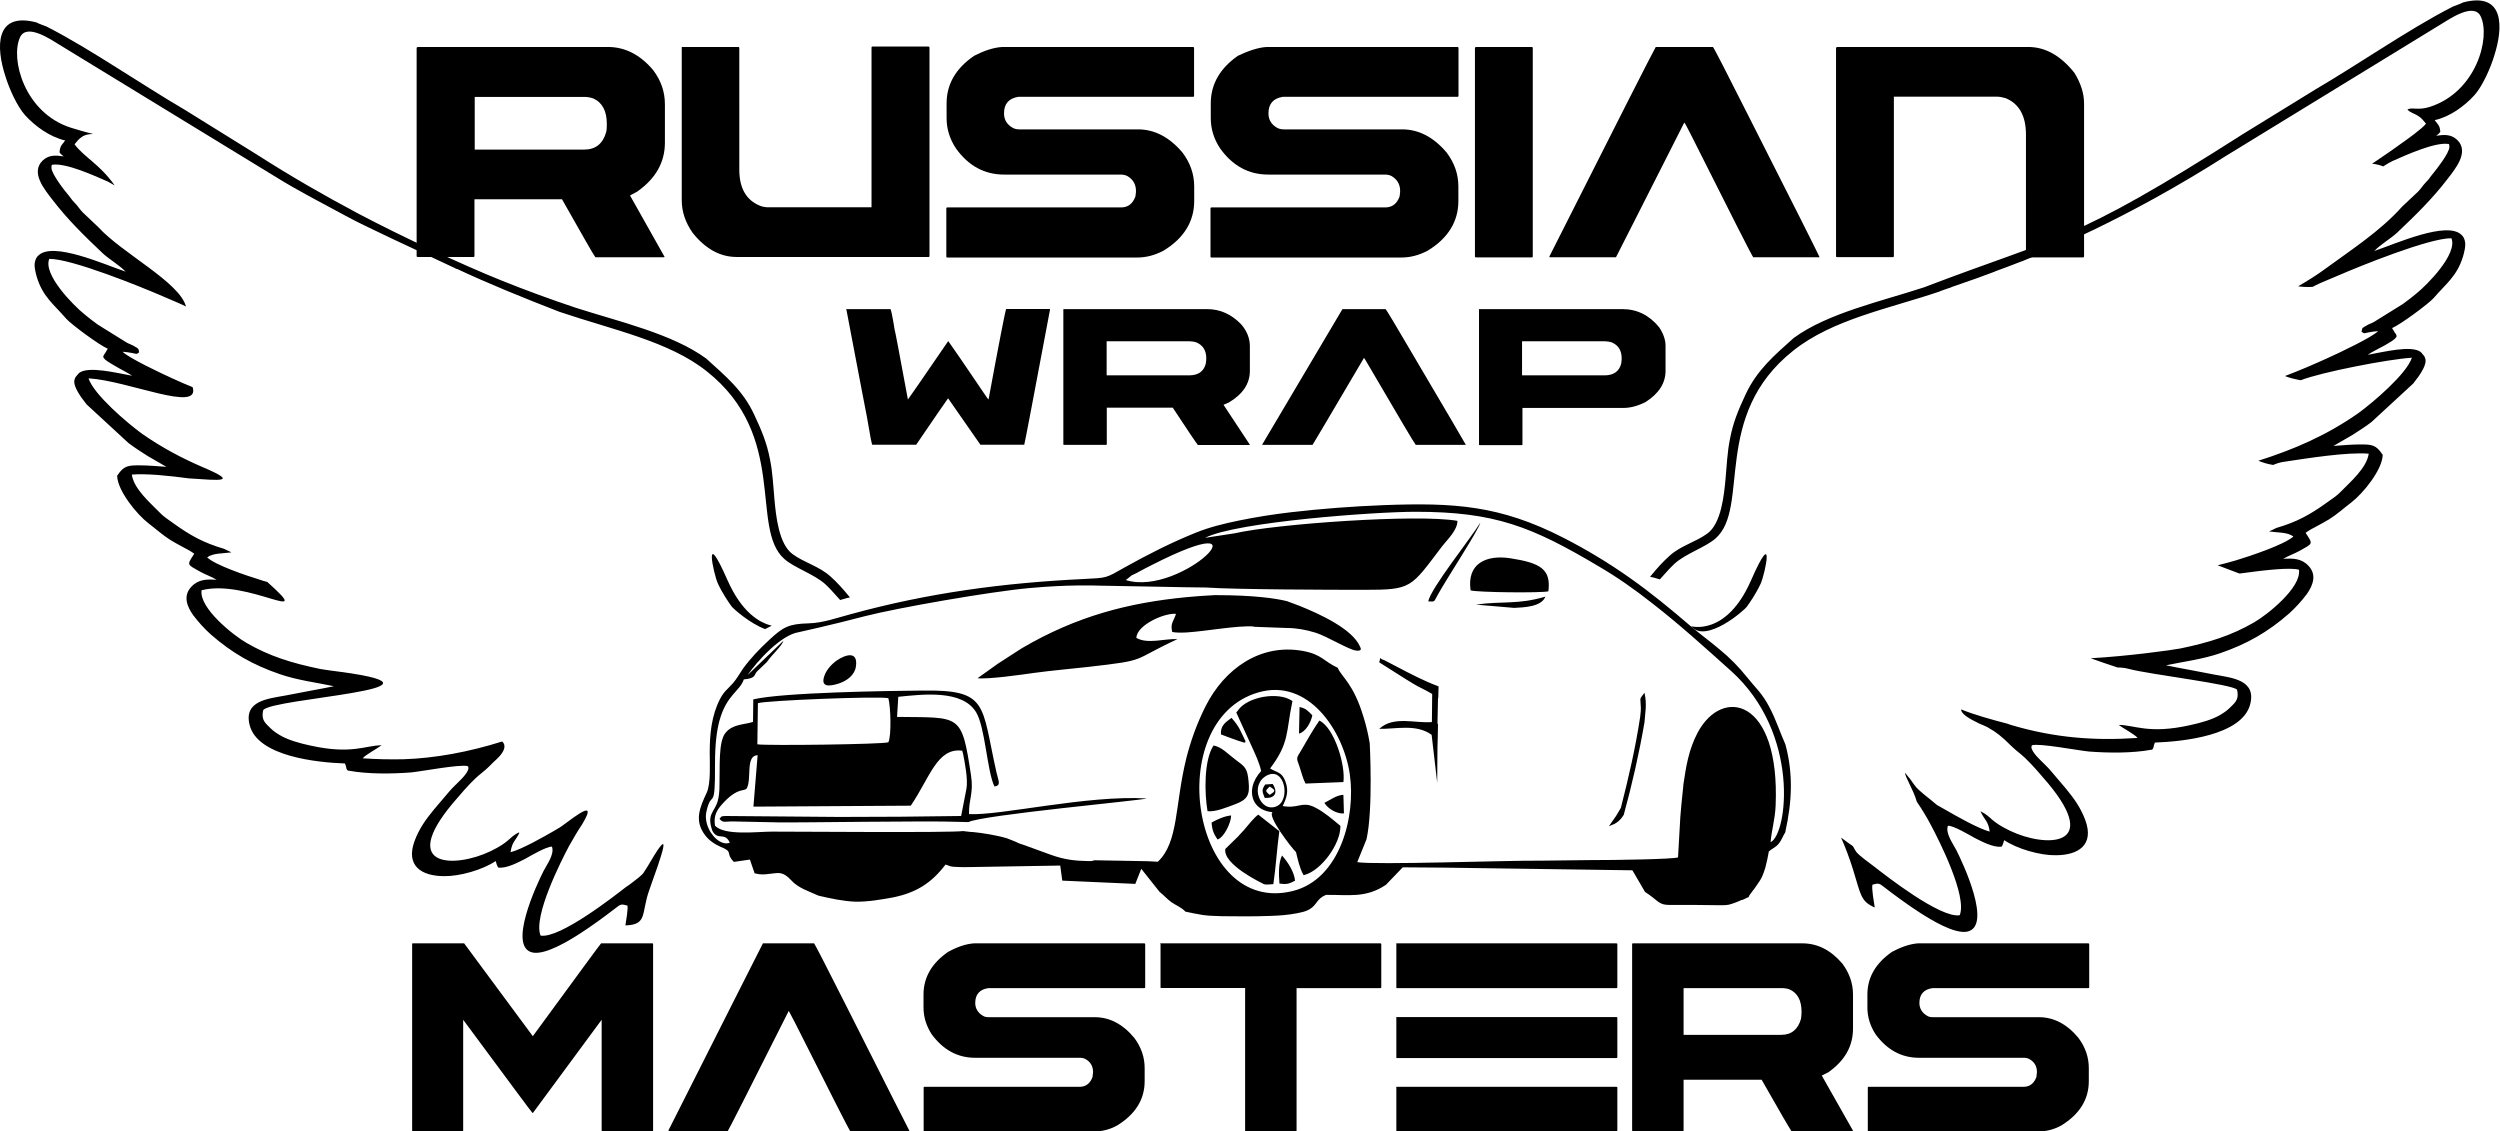 <?xml version="1.0" encoding="UTF-8"?> <!-- Generator: Adobe Illustrator 26.2.1, SVG Export Plug-In . SVG Version: 6.00 Build 0) --> <svg xmlns:xodm="http://www.corel.com/coreldraw/odm/2003" xmlns="http://www.w3.org/2000/svg" xmlns:xlink="http://www.w3.org/1999/xlink" id="Слой_1" x="0px" y="0px" viewBox="0 0 1841.6 833.3" style="enable-background:new 0 0 1841.6 833.3;" xml:space="preserve"> <style type="text/css"> .st0{fill-rule:evenodd;clip-rule:evenodd;} </style> <g id="Слой_x0020_1"> <g id="_1906830432816"> <g id="Слой_x0020_1_0"> <g id="_1906386328464"> <path d="M1353.3,34.6L1353.3,34.6H1494c12.6,0,24,6.3,34.2,19.2c4.6,7.6,7,15,7,22.4v112.7c0,0.4-0.2,0.7-0.7,0.7l-41.4,0 c-0.4,0-0.7-0.2-0.7-0.7V99.1c0-13.7-5-22.7-15-26.8c-2.4-0.7-4.6-1.1-6.5-1.1h-75.8v117.5c0,0.4-0.2,0.7-0.7,0.7h-41.2 c-0.4,0-0.7-0.2-0.7-0.7V35.3C1352.8,34.8,1353,34.6,1353.3,34.6L1353.3,34.6z M307.9,34.6h139.9c12.6,0,23.8,5.7,33.3,17 c5.9,7.8,8.7,16.1,8.7,25.3V105c0,14.6-6.8,26.6-20.5,36.2l-5.2,2.8l25.5,45.3l-0.7,0.2h-50.3c-1.3-1.5-9.4-15.9-24.6-42.7 h-64.5v41.8c0,0.4-0.2,0.7-0.7,0.7h-41.2c-0.4,0-0.7-0.2-0.7-0.7l0-153.4C307.2,34.8,307.5,34.6,307.9,34.6L307.9,34.6z M349.7,71.4L349.7,71.4v38.8l80.6,0c8.5,0,13.9-4.4,16.3-13.1c0.4-2,0.4-3.9,0.4-5.9c0-9.4-3.3-15.7-10-18.7 c-2.2-0.7-4.1-1.1-6.3-1.1L349.7,71.4L349.7,71.4L349.7,71.4z M502.7,34.6L502.7,34.6h41.2c0.4,0,0.7,0.4,0.7,0.7V125 c0,13.5,5,22.4,15.3,26.6c2.2,0.9,4.4,1.1,6.3,1.1H642V35c0-0.4,0.2-0.7,0.7-0.7H684c0.4,0,0.7,0.4,0.7,0.7v153.6 c0,0.4-0.2,0.7-0.7,0.7H542.6c-12,0-22.9-5.9-32.3-17.7c-5.4-7.6-8.1-15.7-8.1-24.2V35.3C502.1,34.8,502.3,34.6,502.7,34.6 L502.7,34.6L502.7,34.6z M738.3,34.6L738.3,34.6h140.6c0.4,0,0.7,0.4,0.7,0.7v35.3c0,0.4-0.2,0.7-0.7,0.7l-128.6,0 c-7.2,1.1-10.7,5.2-10.7,12.2c0,4.8,2.2,8.3,6.5,10.7c1.3,0.7,2.8,1.1,4.8,1.1h87.4c12.2,0,23.1,5.7,32.7,17 c5.9,7.8,8.7,16.1,8.7,25.1v10.7c0,15-7.6,27.5-22.7,36.6c-6.3,3.3-12.6,5-19.4,5H697.8c-0.4,0-0.7-0.2-0.7-0.7v-35.5 c0-0.4,0.2-0.7,0.7-0.7h127.9c5.2,0,8.7-2.6,10.7-8.1c0.4-2.4,0.4-3.7,0.4-4.1c0-4.8-2.2-8.5-6.3-10.9c-1.3-0.7-3.1-1.1-4.8-1.1 l-86.1,0c-14.2,0-26.2-6.3-35.5-19.4c-4.6-7-6.8-14.4-6.8-22.2V76.2c0-14.2,6.8-25.9,20.3-35.1C724.8,37.4,731.8,35,738.3,34.6 L738.3,34.6L738.3,34.6z M933.1,34.6L933.1,34.6h140.6c0.4,0,0.7,0.4,0.7,0.7v35.3c0,0.4-0.2,0.7-0.7,0.7l-128.6,0 c-7.2,1.1-10.7,5.2-10.7,12.2c0,4.8,2.2,8.3,6.5,10.7c1.3,0.7,2.8,1.1,4.8,1.1h87.2c12.2,0,23.1,5.7,32.7,17 c5.9,7.8,8.7,16.1,8.7,25.1v10.7c0,15-7.6,27.5-22.7,36.6c-6.3,3.3-12.6,5-19.4,5H892.4c-0.4,0-0.7-0.2-0.7-0.7v-35.5 c0-0.4,0.2-0.7,0.7-0.7h127.9c5.2,0,8.7-2.6,10.7-8.1c0.4-2.4,0.4-3.7,0.4-4.1c0-4.8-2.2-8.5-6.3-10.9c-1.3-0.7-3.1-1.1-4.8-1.1 l-86.1,0c-14.2,0-26.2-6.3-35.5-19.4c-4.6-7-6.8-14.4-6.8-22.2V76.2c0-14.2,6.8-25.9,20-35.1C919.6,37.4,926.8,35,933.1,34.6 L933.1,34.6L933.1,34.6z M1087.2,34.6L1087.2,34.6h41.2c0.4,0,0.7,0.4,0.7,0.7v153.6c0,0.4-0.2,0.7-0.7,0.7l-41.2,0 c-0.4,0-0.7-0.2-0.7-0.7l0-153.6C1086.7,34.8,1087,34.6,1087.2,34.6z M1219.7,34.6L1219.7,34.6h42.1c0.9,0.9,9.6,17.9,26.2,50.8 c33.6,66.2,51,100.9,52.3,103.9v0.2h-48.8c-1.1-1.3-16.1-30.9-45.1-88.7c-3.5-7-5.4-10.5-5.7-10.5 c-32.7,64.7-49.5,97.6-50.3,99.2h-49v-0.7C1191.6,89.3,1217.7,37.9,1219.7,34.6L1219.7,34.6L1219.7,34.6z"></path> <path d="M304,694.9h37.9l50.6,68.4c33.3-45.5,50.1-68.4,50.3-68.4h37.9c0.2,0,0.4,0.2,0.4,0.7v137.1c0,0.4-0.2,0.7-0.4,0.7 l-36.8,0c-0.4,0-0.7-0.2-0.7-0.7v-81.5l-50.6,68.6h-0.4c-0.2,0-17.2-22.9-51-68.6v81.5c0,0.4-0.2,0.7-0.4,0.7H304 c-0.4,0-0.4-0.2-0.4-0.7V695.6C303.5,695.1,303.8,694.9,304,694.9L304,694.9L304,694.9z M1029,694.9h161.7 c0.4,0,0.7,0.2,0.7,0.7v31.6c0,0.4-0.2,0.7-0.7,0.7H1029c-0.4,0-0.4-0.2-0.4-0.7v-31.6C1028.3,695.1,1028.6,694.9,1029,694.9 L1029,694.9z M717.6,694.9h125.3c0.4,0,0.7,0.2,0.7,0.7v31.6c0,0.4-0.2,0.7-0.7,0.7H728c-6.3,0.9-9.6,4.6-9.6,10.9 c0,4.1,2,7.4,5.9,9.6c1.1,0.7,2.6,0.9,4.1,0.9h78c10.9,0,20.7,5,29.2,15.3c5.2,7,7.6,14.4,7.6,22.2v9.6 c0,13.5-6.8,24.4-20.3,32.7c-5.7,3.1-11.3,4.4-17.2,4.4l-124.9,0c-0.4,0-0.4-0.2-0.4-0.7V801c0-0.2,0.2-0.4,0.4-0.4h114.4 c4.6,0,7.8-2.4,9.6-7.2c0.2-2,0.4-3.3,0.4-3.7c0-4.4-2-7.6-5.7-9.6c-1.3-0.7-2.6-0.9-4.4-0.9h-76.9c-12.6,0-23.3-5.7-31.8-17.2 c-4.1-6.3-6.1-12.9-6.1-19.8v-9.6c0-12.6,6.1-23.1,18.1-31.4C705.6,697.3,711.7,695.3,717.6,694.9L717.6,694.9L717.6,694.9z M855.1,694.9h161.7c0.4,0,0.7,0.2,0.7,0.7v31.6c0,0.4-0.2,0.7-0.7,0.7h-61.7v104.8c0,0.4-0.2,0.7-0.7,0.7l-36.8,0 c-0.4,0-0.4-0.2-0.4-0.7V727.8l-61.9,0c-0.4,0-0.4-0.2-0.4-0.7v-31.6C854.4,695.1,854.7,694.9,855.1,694.9L855.1,694.9 L855.1,694.9z M1029,749.2h161.7c0.4,0,0.7,0.2,0.7,0.7v28.8c0,0.4-0.2,0.7-0.7,0.7l-161.7,0c-0.4,0-0.4-0.2-0.4-0.7v-28.8 C1028.3,749.4,1028.6,749.2,1029,749.2z M1029,800.6h161.7c0.4,0,0.7,0.2,0.7,0.4v31.6c0,0.4-0.2,0.7-0.7,0.7H1029 c-0.4,0-0.4-0.2-0.4-0.7V801C1028.3,800.6,1028.6,800.6,1029,800.6z M1365,757.7v-25.1c0-8.1-2.6-15.7-7.8-22.7 c-8.5-10-18.3-15-29.6-15h-124.9c-0.2,0-0.4,0.2-0.4,0.7v137.1c0,0.4,0.2,0.7,0.4,0.7l36.8,0c0.4,0,0.7-0.2,0.7-0.7v-37.3h57.5 c13.5,23.8,20.9,36.4,22,37.9h44.7l0.7-0.2l-23.1-40.8l4.8-2.4C1358.9,781.4,1365,770.7,1365,757.7L1365,757.7L1365,757.7z M1326.7,750.5L1326.7,750.5c-2.2,7.8-7,11.8-14.6,11.8h-71.9v-34.4h72.3c2,0,3.7,0.2,5.7,0.9c5.9,2.6,8.9,8.1,8.9,16.6 C1327.1,747,1326.9,748.7,1326.7,750.5L1326.7,750.5z M1413,694.9h125.3c0.4,0,0.7,0.2,0.7,0.7v31.6c0,0.4-0.2,0.7-0.7,0.7 h-114.8c-6.3,0.9-9.6,4.6-9.6,10.9c0,4.1,2,7.4,5.9,9.6c1.1,0.7,2.6,0.9,4.1,0.9h78c10.9,0,20.7,5,29.2,15.3 c5.2,7,7.6,14.4,7.6,22.2v9.6c0,13.5-6.8,24.4-20.3,32.7c-5.7,3.1-11.3,4.4-17.2,4.4l-124.9,0c-0.4,0-0.4-0.2-0.4-0.7V801 c0-0.2,0.2-0.4,0.4-0.4h114.2c4.6,0,7.8-2.4,9.6-7.2c0.2-2,0.4-3.3,0.4-3.7c0-4.4-2-7.6-5.7-9.6c-1.3-0.7-2.6-0.9-4.4-0.9h-76.9 c-12.6,0-23.3-5.7-31.8-17.2c-4.1-6.3-6.1-12.9-6.1-19.8v-9.6c0-12.6,6.1-23.1,18.1-31.4C1401,697.3,1407.3,695.3,1413,694.9 L1413,694.9L1413,694.9z M562,694.9h37.7c0.7,0.9,8.5,15.9,23.3,45.3c29.9,59.3,45.5,90.2,46.9,92.8v0.2h-43.6 c-1.1-1.3-14.4-27.7-40.3-79.1c-3.3-6.1-4.8-9.4-5-9.4c-29,57.7-44,87.2-44.9,88.5h-43.6v-0.7C537.2,743.7,560.5,698,562,694.9 L562,694.9z"></path> <g> <path class="st0" d="M520.2,264.1L520.2,264.1c14.4,13.1,27.2,23.5,35.5,41.6c5.2,11.1,9.2,20.5,11.5,32.7 c2,9.6,2.4,20,3.3,29.6c1.1,11.8,3.1,32.9,13.5,40.3c8.7,6.3,19.6,8.9,27.7,16.3c5,4.4,9.4,9.4,13.5,14.4l0.9,1.1l-2,0.4 c-1.7,0.4-3.5,1.1-5.2,1.5l-2-2.2l0,0c-3.1-3.5-6.1-6.8-8.9-9.4c-8.1-7.4-23.1-12.2-30.3-18.7c-25.5-22.7,3.3-90.4-57.1-138.2 c-27.9-22.2-69.3-30.5-108.5-43.8c-25.9-10-53.8-21.4-75-31.4L336,198l-1.3-0.7c-29.9-13.9-67.8-31.6-77.6-37 c-18.5-10-37-19.4-54.5-30.3L44,33.1c-6.1-3.7-24.2-16.3-29.2-5.7c-7.4,15.7,3.1,55.8,37.5,66.7c25.1,7.8,15.5,2.4,8.7,6.3 c-3.3,2-3.9,3.5-6.1,5.9c7.4,9.8,18.3,14.4,29.6,30.3c-2.2-1.3-3.9-2.2-5-2.8c-8.9-3.9-31.2-14.2-41.2-12.4 c-0.4,0.9-0.4,0.4-0.4,2.2c0,4.4,9.6,16.8,12.4,20c2.2,2.6,2.2,3.3,5,6.1c2.2,2.2,3.3,4.4,5.7,6.8l11.5,10.9 c17.2,19,59.9,40.5,64.5,58.4c-2.8-1.5-7.2-3.3-17.2-7.6c-15.7-6.8-67.1-27.7-83.5-27.5c-4.8,11.5,17.9,34.4,25.9,40.8 c3.5,2.8,6.1,5,9.8,7.6l21.4,13.3c2,1.1,3.7,1.5,5.4,2.6c3.5,2,3.1,1.5,3.7,4.6c-2.8,1.7-1.1,1.1-5.4,0.4 c-2.6-0.4-3.7-0.7-6.8-0.9c4.1,4.4,28.8,16.1,36.6,19.6c5.2,2.4,10.2,4.6,15,6.5c5.9,19.2-47.5-4.8-76.7-6.5 c3.9,12,28.8,33.1,39.4,40.8c14.6,10.2,29.2,17.9,44.2,24.4l0,0l0,0c27.9,11.8,13.3,10-9.6,8.5l0,0c-15-2-31.6-3.7-42.1-2.8 c1.5,10.7,13.9,21.1,20.9,28.3c2.2,2.4,6.1,5,9.2,7.2c13.3,9.6,22.9,14.8,37.9,19.2l5.4,2.6c-6.3,0.9-13.5,0.4-17.9,3.7 c6.1,5.7,27.9,13.1,39.9,16.8l0,0c0.2,0,1.7,0.7,4.4,1.3c37,33.1-14.6-2.6-48.4,6.1c-2,13.1,23.5,33.3,33.1,38.8 c17,9.8,33.1,14.8,54.3,19.2c2.4,0.4,8.1,1.3,15.5,2.2l0,0h0.2c91.7,12.6-51.4,19.2-57.7,28.1c-1.3,5.7,0.2,8.3,3.5,11.5 c3.1,3.1,4.1,4.1,8.5,6.8c6.1,3.7,14.8,6.1,22.7,7.8c30.5,6.8,40.8-0.2,52.5-0.2c-3.5,2.6-12.2,7.2-13.9,9.6 c10.2,0.7,20,0.9,29.9,0.7l0,0c23.1-0.7,48.6-5.4,72.8-13.1c2.8,2.4,2.6,6.8-3.9,12.9l0,0l0,0c-1.7,1.5-3.7,3.5-5.9,5.7 c-3.1,3.1-6.5,5.4-9.8,8.5c-5.7,5.4-11.8,12.6-17,18.7c-39.9,47.9,2.4,47.3,27.9,35.1c14.2-6.8,13.3-9.8,20.5-13.7h0.9 c-2.6,5.9-5.4,6.3-6.5,14.4c8.3-2.2,24-11.1,32.3-15.9c1.1-0.7,2.2-1.3,2.8-1.7l0,0c4.6-2,31.8-26.4,17.7-3.1l0,0 c-3.5,5.2-6.5,10.5-9.6,15.9c-5.7,10.7-26.8,52.1-21.1,66.2c14.2,2.4,54.7-29.4,62.8-35.7l0,0c3.1-2,6.1-4.4,9.4-7l0,0 c1.7-1.5,3.3-2.8,3.9-3.9c0.2-0.4,0.7-1.1,0.9-1.5c1.3-2,2.6-3.9,3.9-6.3l0,0c17.2-29.2,7.8-3.3-0.7,20.5 c-6.3,17.4-1.1,25.9-17.7,26.4c0.7-4.4,2-12.2,1.5-14.6c-4.6-1.3-5-1.1-8.9,2c-8.5,6.5-17.2,12.9-26.2,18.7 c-7.8,5-25.1,15.7-34.6,13.9c-19-3.7,3.1-50.6,7.8-59.9c2.4-4.8,8.3-12.4,6.3-18.1c-3.7-0.4-16.6,7.2-19.6,8.9 c-5.2,2.6-13.7,7.2-19.6,6.5H367l-0.2-0.4c-1.1-1.7-1.1-3.1-1.7-4.4c-9.6,6.5-26.6,11.3-37.9,11.1c-17,0-28.5-7.8-21.8-25.9 c3.3-8.9,8.1-15.7,14.2-23.1l11.3-13.3c2.2-2.6,4.8-5,7.2-7.4c1.5-1.5,8.9-8.5,6.5-11.3c-5-1.7-34.4,3.9-41.8,4.6 c-14.4,1.1-31.8,1.3-46-1.3h-0.2h-0.2c-1.7-1.1-1.1-2.4-1.7-3.7c0-0.2-0.2-0.4-0.2-0.7c-0.2-0.2-0.2-0.4-0.4-0.9 c-20-0.7-64.3-5-70.2-28.3c-4.6-18.1,13.9-19.4,26.6-21.8c11.8-2.4,23.8-4.4,35.5-6.8c-13.3-2.8-26.8-4.4-39.9-8.9 c-19.8-6.8-35.1-15.5-51-29.4c-4.8-4.4-8.9-8.9-12.9-14.2c-4.6-6.5-7.4-14.2-1.3-20.7c5.2-5.7,11.8-5.7,18.7-5.2 c-3.9-2.4-8.5-3.9-12.4-6.1c-9.4-5.4-9.8-4.4-4.1-13.1c-2.2-1.7-6.3-3.9-8.5-5c-3.1-1.7-6.1-3.3-8.9-5 c-5.9-3.7-10.9-8.3-16.3-12.4c-8.5-6.5-22.7-23.8-23.1-34.9v-0.2l0.2-0.2c4.8-7.4,8.3-7.4,16.6-7.4c6.5,0,13.1,0.7,19.6,1.1 c-0.4-0.2-0.9-0.4-2-1.1l-11.8-6.8c-4.8-3.1-9.6-6.1-14.2-9.6l-30.9-28.5l0,0c-1.5-2.2-3.3-4.1-4.8-6.5 c-1.7-2.6-3.5-5.7-4.1-8.5c-0.4-2-0.2-3.1,0.7-5c0.2-0.2,2.2-2.8,2.6-3.1c6.8-5.4,27.9,0,39.2,2c-3.9-2.6-8.7-4.8-12.6-7.2 c-1.7-1.1-8.7-4.6-8.7-6.8c0-1.1,0.9-2,1.3-2.6c0.7-1.1,1.3-2.2,2-3.3c-6.5-2.8-26.8-17.9-30.5-22 c-9.4-10.9-17.4-16.3-21.8-30.9c-0.9-3.1-2.2-8.1-1.3-11.3c0.4-1.7,1.1-3.3,2.4-4.4c10.5-10.7,48.6,6.5,64.3,11.8 c-4.8-5-11.5-8.7-16.6-13.3c-13.3-12.6-25.9-24.8-37.3-39.7c-5.7-7.4-16.3-20-7.2-28.8c4.6-4.4,9.8-3.9,15.5-3.1 c-1.1-0.9-2-1.5-2.8-2.6l-0.2-0.4v-0.4c0.4-4.8,2-5.2,4.1-8.3C36.6,100.8,25.9,93,18.5,84.9c-6.1-6.8-12-20.3-14.6-29 C-2.9,35-3.9,8.5,26.8,16.5l0,0l0,0c2.4,1.3,5,2,7.6,3.1c17.9,9.2,35.3,20,52.3,30.7C103.1,60.5,119.2,71,136,80.8l53.6,33.3 c24.2,15.5,49.5,30.1,75,43.6v0c30.5,16.1,75.8,37.3,105,49l0,0v0c17.9,7.2,36.2,13.9,54.5,20 C456.1,237,495.1,245.8,520.2,264.1L520.2,264.1L520.2,264.1z M806.3,633.7l39,0.7l7.6,0.4c15.5-14.6,12.4-41.8,21.1-76.7 c3.1-12,7.4-24.6,14.2-38.1c13.7-27,39.9-46.2,71.5-40.5c14.2,2.6,15.5,7.8,25.7,12.4c2.8,6.8,11.5,11.3,19,36.2 c2,6.3,3.5,12.9,4.6,19.4c0,0,2.6,49-2.4,70.8l0,0l-6.8,16.8c13.5,2.2,108.7-1.3,134.9-1.1c0.4,0,0.9,0,1.3,0l33.6-0.4l0,0 c23.5,0,62.5-0.7,66.5-2l1.7-29.9l0,0l0,0c0-0.7,1.5-17.4,2.2-22.9l0,0v-0.2v-0.2v-0.2c2-13.5,3.9-25.9,10.5-38.4 c18.1-34.2,60.8-25.7,57.5,53.6c-0.4,10.2-3.1,18.5-3.7,27c12.4-5.9,22-80.2-29.2-126.2c-19.2-17.2-38.1-34.4-58.4-50.1 c-12.4-9.8-25.5-19-39.2-27c-49.2-29.2-76.3-40.1-134.9-40.1c-29.6,0-131.8,7.4-154.9,19.2l21.6-3.3l0,0 c30.5-7,135.3-14.4,164.3-9.2c0,6.8-7,13.3-11.1,18.5c-23.5,30.9-22.2,32.3-57.5,32.3c-24.8,0-95-0.2-116.6-1.7l-14.8-0.2 l-59.3-1.1h-0.4h-0.4c-8.5-0.2-26.4-0.9-55.1,1.7c-29,2.6-97.4,14.6-121.2,20.7c-23.8,6.3-48.8,11.8-48.8,11.8l0,0 c-13.3,2-31.2,22-37.7,31.6l26.4-25.3c-0.9,3.7-8.3,10-12.2,15.7l-6.8,6.5l-0.2,0.2c-2.8,2.6-0.4,5.2-10,6.1 c-2.8,8.7-12.6,11.1-17.9,30.3v3.7l0,0v-3.7c-2,7.4-3.3,17.4-3.3,31.6c0.2,37.3-2.4,18.1-6.3,35.3c-2,8.5,3.3,18.3,9.6,22v-0.9 l0,0v0.9c2.4,1.5,5,2,7.6,1.1c-2.2-5-4.8-4.4-7.6-4.8v0.9l0,0V616c-1.7-0.2-3.5-0.9-5.2-3.9c-4.4-12.6,1.3-13.3,3.9-22 c0.9-3.1,1.3-7.2,1.3-11.8v-27.2l0,0v27.2c0.4-13.7-0.9-31.8,4.4-38.4c5.2-6.5,13.1-5.9,20.3-8.1l0.2-16.6 c21.6-5.2,100.5-6.3,124.4-6.5c49-0.7,43.4,9.8,54.7,60.1c1.3,6.1,3.9,10-1.5,10.5c-5.4-11.3-6.8-43.8-13.5-54.7 c-10.2-16.8-39.7-13.1-57.3-11.3l-0.9,14.8c46.9,0.7,47.5-3.1,54.5,43.1c2,13.3-1.7,17.2-1.5,28.5c22.9,1.3,87.2-14.2,131-11.5 c-2.8,1.3-121.8,12.2-131.4,17.4l0,0l-8.3-0.2l0,0c-21.1-0.9-115.3,0.7-132.1,0.4l-33.8-0.7c-5.2,0-6.8,1.3-9.2-2 c2.4-2.2,0.2-1.5,4.1-2l84.1,0.7c30.1,0,59.7-0.2,89.8-0.7l3.9-20c1.3-7-1.3-19.8-2.4-25.5c-0.2-0.9-0.4-1.7-0.7-2.6l0,0l0,0 c-18.5-2.4-23.8,19.8-37.9,40.5L555,594.2l3.1-37.9c-9.2,0.2-4.1,17.7-8.1,24.6c-2.2,2.2-6.3-0.7-16.3,9.6 c-5.2,5.4-8.3,9.8-7,17.7c7,7.6,31.2,4.4,42.1,4.4c19.6,0,131.2,0.9,140.6-0.4l0,0l0,0l0,0l6.1,0.7l0,0h1.1l0,0v0 c6.8,0.7,17,2.2,25.1,4.6c1.5,0.7,4.1,1.5,7,2.8l0,0c1.5,0.9,3.5,1.5,5.7,2.2c7.8,2.8,16.3,5.9,19.2,7 c10.7,3.9,18.5,4.6,27.7,4.8l0,0h0.7h1.3h0.7L806.3,633.7L806.3,633.7L806.3,633.7z M947.9,462.6L947.9,462.6l-24.6-0.9 l0.4-0.2c-12.2-0.9-35.1,3.5-49.7,4.4c-4.4,0.2-8.1,0.2-10.5-0.4c-1.5-6.3,0.9-7.6,2.8-13.3c-8.5-0.9-29,8.3-29.2,17.7l0,0 c8.3,4.8,20.9,0.4,30.3,0.9c-35.3,16.3-20.5,15.3-66,20.5c-13.3,1.5-26.6,2.6-39.7,4.4c-9.2,1.3-33.6,4.8-41.6,3.9l15.3-10.9 l17.2-11.1c40.5-23.8,78.9-33.6,121.4-37.7c6.8-0.7,13.7-1.1,20.9-1.5c29,0,44.7,2.4,53,4.4c2.4,0.9,5.4,2,8.9,3.3l0,0 c15.7,6.3,39.4,17.2,45.1,30.3c2.2,3.9-3.1,2.8-3.1,2.8c-4.8-0.4-21.4-10.5-29.6-13.1C962.1,463.9,954.9,462.6,947.9,462.6 L947.9,462.6L947.9,462.6z M1058.9,550.2l-0.2,26.4l-4.1-35.3c-11.3-8.3-26.8-4.1-38.6-4.4c10.7-9.8,26.4-3.9,38.8-5l0.2-20.7 c-13.5-7.8-2,0.4-39-23.3c1.5-4.8-1.1-3.1,3.9-1.5l14.6,7.6l1.7,0.9l0,0l0,0c1.1,0.4,12,6.5,23.5,10.7l-0.2,8.5h-0.2l-0.4,19 l0,0l0.4,0.2l-0.2,10.2l0,0L1058.9,550.2L1058.9,550.2L1058.9,550.2z M617.6,503.6c6.3-2,12-6.3,12.9-12.6 c1.7-11.8-7.6-8.9-14.2-4.4c-3.9,2.8-7.4,6.8-8.9,10.9C604.1,506.4,610.8,505.7,617.6,503.6L617.6,503.6L617.6,503.6z M1639.8,114.8l158.4-97c6.1-3.7,24.2-16.3,29.2-5.7c7.4,15.7-3.3,55.8-37.7,66.7c-8.9,2.8-13.5-0.2-16.3,2 c2.6,2.4,4.6,2.6,7.6,4.4c3.3,2,3.9,3.5,6.1,5.9c-2.8,3.7-14.2,11.8-19.2,15.3c-6.5,4.8-13.5,9.4-20.5,14.2 c3.5,0.4,6.1,1.1,8.1,2c3.1-2,5.4-3.3,7.2-4.1c8.9-3.9,31.2-14.2,41.2-12.4c0.4,0.9,0.4,0.4,0.4,2.2c0,4.4-9.6,16.6-12.4,20 c-2.2,2.6-2.2,3.3-5,6.1c-2.2,2.2-3.3,4.4-5.7,6.8l-11.6,10.9c-16.1,18.1-37.7,32-57.1,46.2c-5.9,4.4-12.6,8.5-19.6,12.6 c2.8,0.4,6.5,0.7,10.7,0.4h0c3.1-1.7,7-3.5,18.7-8.3c15.7-6.8,67.1-27.7,83.5-27.5c4.8,11.5-17.9,34.4-25.9,40.8 c-3.5,2.8-6.1,5-9.8,7.6l-21.4,13.3c-2,1.1-3.7,1.5-5.4,2.6c-3.5,2-3.1,1.5-3.7,4.6c2.8,1.7,1.1,1.1,5.4,0.4 c2.6-0.4,3.7-0.7,6.8-0.9c-4.1,4.4-28.8,16.1-36.6,19.6c-11.3,5.2-21.8,9.6-32,13.5c3.1,1.3,6.8,2.2,11.6,3.1 c15-5.9,64.3-15.5,81.9-16.6c-3.9,12-28.8,33.1-39.4,40.8c-24,16.8-47.7,26.8-73.7,35.1c3.1,1.3,6.5,2.4,10.9,3.1 c2.6-1.1,5.2-2,8.5-2.4c17.2-2.6,46.2-7.2,61.9-5.9c-1.5,10.7-13.9,21.1-20.9,28.3c-2.2,2.4-6.1,5-9.2,7.2 c-13.3,9.6-22.9,14.8-37.9,19.2l-5.4,2.6c6.3,0.9,13.5,0.4,17.9,3.7c-6.8,6.1-31.8,14.4-42.7,17.7c-4.4,1.3-8.7,2.4-13.1,3.5 c4.6,1.7,10,3.9,16.1,6.1c20.3-2.8,37.7-4.6,43.8-2.8c2,13.1-23.5,33.3-33.1,38.8c-17,9.8-33.1,14.8-54.3,19.2 c-6.8,1.3-39.2,5.7-66,7.2c5.2,2,11.8,4.1,19.8,6.8c3.1,0,5.9,0.4,8.5,1.1c15.5,4.1,76.9,11.3,79.5,15.3 c1.3,5.7-0.2,8.3-3.5,11.5c-3.1,3.1-4.1,4.1-8.5,6.8c-6.1,3.7-14.8,6.1-22.7,7.8c-30.5,6.8-40.8-0.2-52.5-0.2 c3.5,2.6,12.2,7.2,13.9,9.6c-32.3,2.2-61-0.2-92-9.2c-1.5-0.4-2.8-0.9-3.9-1.3c-11.8-3.1-24.2-6.5-34-10.5 c-0.4,3.1,6.1,7,13.5,10.5c2.2,0.9,4.1,1.7,5.9,2.6c0.4,0.2,0.7,0.4,1.1,0.7c4.8,2.6,9.2,5.9,16.6,13.3 c3.1,3.1,6.5,5.4,9.8,8.5c5.7,5.4,11.8,12.6,17,18.7c39.9,47.9-2.4,47.3-27.9,35.1c-15-7.2-13.3-10.2-21.8-14.4 c2.8,6.5,5.7,6.8,6.8,15c-8.3-2.2-24-11.1-32.3-15.9c-4.4-2.6-6.1-3.3-6.8-3.9l0,0c-5.2-4.6-13.1-10-16.1-14.2 c-0.9-1.3-2-2.6-3.3-4.6c-1.5-1.7-2.8-3.5-3.9-4.8c0.2,3.7,6.1,12.2,8.7,21.4c3.9,5.7,7.4,11.5,10.5,17.4 c5.7,10.7,26.8,52.1,21.1,66.2c-14.2,2.4-54.7-29.4-62.8-35.7c-3.1-2.4-11.5-8.3-13.5-11.1c-0.9-1.3-1.5-2.6-2.4-4.1 c-2.8-2-5.9-4.1-8.7-6.3c3.3,7.4,6.3,15.5,8.9,23.8c5.7,18.3,5.4,23.1,15.9,27.7c-0.4-2.8-2.4-13.7-1.7-16.8 c4.6-1.3,5-1.1,8.9,2c8.5,6.5,17.2,12.9,26.2,18.7c7.8,5,25.1,15.7,34.6,13.9c19-3.7-3.1-50.6-7.8-59.9 c-2.4-4.8-8.3-12.4-6.3-18.1c3.7-0.4,16.6,7.2,19.6,8.9c5.2,2.6,13.7,7.2,19.6,6.5h0.4l0.2-0.4c1.1-1.7,1.1-3.1,1.7-4.4 c9.6,6.5,26.6,11.3,37.9,11.1c17,0,28.5-7.8,21.8-25.9c-3.3-8.9-8.1-15.7-14.2-23.1l-11.3-13.3c-2.2-2.6-4.8-5-7.2-7.4 c-1.5-1.5-8.9-8.5-6.5-11.3c5-1.7,34.4,3.9,41.8,4.6c14.4,1.1,31.8,1.3,46-1.3h0.2h0.2c1.7-1.1,1.1-2.4,1.7-3.7 c0-0.2,0.2-0.4,0.2-0.7c0.2-0.2,0.2-0.4,0.4-0.9c20-0.7,64.3-5,70.2-28.3c4.6-18.1-13.9-19.4-26.6-21.8 c-11.8-2.4-23.8-4.4-35.5-6.8c13.3-2.8,26.8-4.4,39.9-8.9c19.8-6.8,35.1-15.5,51-29.4c4.8-4.4,8.9-8.9,12.9-14.2 c4.6-6.5,7.4-14.2,1.3-20.7c-5.2-5.7-11.8-5.7-18.7-5.2c3.9-2.4,8.5-3.9,12.4-6.1c9.4-5.4,9.8-4.4,4.1-13.1 c2.2-1.7,6.3-3.9,8.5-5c3.1-1.7,6.1-3.3,8.9-5c5.9-3.7,10.9-8.3,16.3-12.4c8.5-6.5,22.7-23.8,23.1-34.9v-0.2l-0.2-0.2 c-4.8-7.4-8.3-7.4-16.6-7.4c-6.5,0-13.1,0.7-19.6,1.1c0.4-0.2,0.9-0.4,2-1.1l11.8-6.8c4.8-3.1,9.6-6.1,14.2-9.6l30.9-28.5l0,0 c1.5-2.2,3.3-4.1,4.8-6.5c1.7-2.6,3.5-5.7,4.1-8.5c0.4-2,0.2-3.1-0.7-5c-0.2-0.2-2.2-2.8-2.6-3.1c-6.8-5.4-27.9,0-39.2,2 c3.9-2.6,8.7-4.8,12.6-7c1.7-1.1,8.7-4.6,8.7-6.8c0-1.1-0.9-2-1.3-2.6c-0.7-1.1-1.3-2.2-2-3.3c6.5-2.8,26.8-17.9,30.5-22 c9.4-10.9,17.4-16.3,21.8-30.9c0.9-3.1,2.2-8.1,1.3-11.3c-0.4-1.7-1.1-3.3-2.4-4.4c-10.5-10.7-48.6,6.5-64.3,11.8 c4.8-5,11.5-8.7,16.6-13.3c13.3-12.6,25.9-24.8,37.3-39.7c5.7-7.4,16.3-20,7.2-28.8c-4.6-4.4-9.8-3.9-15.5-3.1 c1.1-0.9,2-1.5,2.8-2.6l0.2-0.2v-0.4c-0.4-4.8-2-5.2-4.1-8.3c11.1-2.4,21.8-10.2,29.2-18.3c6.1-6.8,12-20.3,14.6-29 c6.8-20.9,7.8-47.5-22.9-39.4l0,0l0,0c-2.4,1.3-5,2-7.6,3.1c-17.9,9.2-35.3,20-52.3,30.7c-16.3,10.2-32.5,20.7-49.2,30.5 L1652,98.9c-126.2,80.6-134.7,74.5-234.5,112.7c-32,10.5-71,19-96.1,37.3l0,0c-14.4,12.9-27,23.5-35.5,41.6 c-5.2,11.1-9.2,20.5-11.5,32.7c-2,9.6-2.4,20-3.3,29.6c-1.1,11.8-3.1,32.9-13.5,40.3c-8.7,6.3-19.6,8.9-27.7,16.3 c-5,4.4-9.4,9.4-13.5,14.4l-0.9,1.1l2,0.4c1.7,0.4,3.5,1.1,5.2,1.5l2-2.2l0,0c3.1-3.5,6.1-6.8,8.9-9.4 c8.1-7.4,23.1-12.2,30.3-18.7c25.5-22.7-3.3-90.4,57.1-138.2c29-23.1,70.4-30.9,107.9-43.6l0.4-0.2l0.4-0.2l5.7-2 c0.9-0.2,1.5-0.4,2.4-0.9c14.2-4.8,24.8-8.7,31.6-11.3h-0.2c2.6-0.9,5.7-2.2,9.4-3.5C1508,185.8,1568.4,160.3,1639.8,114.8 L1639.8,114.8L1639.8,114.8L1639.8,114.8z M1202.5,641.1l9.4,16.1h0.2c2,1.3,3.7,2.6,5.4,3.9l0,0l0,0l0,0l1.1,0.9h0l2.8,2.2 l0,0c0.7,0.4,1.5,1.1,2.2,1.3c2.2,1.1,4.8,1.1,7.2,1.1c2.2,0,4.4,0,6.3,0h9.4l0.7,0c5.9,0,11.8,0.2,17.7,0.2 c2.8,0,5.9,0.2,8.7-0.4c2.8-0.7,6.3-2,9.4-3.5l0,0h0.2h0.2h0.2l2.8-1.3l1.5-0.7l0.4-0.2v-0.4c0.2-0.9,4.8-6.5,5.4-7.6 c1.3-2,2.8-3.9,3.9-6.1c1.3-2.6,2-5,2.8-7.4l1.5-6.3c0.4-1.7,0.7-3.7,1.1-5.7c2.4-2.2,4.8-2.8,7-5.4c2.6-3.1,3.3-5.9,5.2-8.9 v-0.2v-0.2c4.8-21.6,5.9-42.5,0-64.1l0,0l0,0c-4.1-9.2-7-18.5-11.8-27.5c-2.4-4.6-5-8.5-8.3-12.4c-2.8-3.3-5.7-6.5-8.3-9.8 c-6.1-7.6-12.6-14.2-20.3-20.5c-7-5.9-14.4-11.3-21.4-17.2c-14.4-12.4-29-24.4-44.5-35.3c-15.7-11.1-32-20.9-49-29.6 c-46.9-24-80.6-25.9-132.3-24c-22.7,0.9-45.5,2.6-68,5.2c-12.9,1.5-25.7,3.5-38.4,6.1c-10.7,2.2-21.6,4.8-31.8,8.9 c-17.9,7.2-35.5,16.1-52.3,25.5c-14.6,8.3-13.1,7.8-30.1,8.7c-59.1,2.8-114.8,10.2-171.9,25.9c-10.7,2.8-20.3,6.5-31.4,6.8 c-14.4,0.4-18.5,2.6-29,12.4c-7,6.5-13.7,13.5-19.2,21.1c-2.2,3.3-4.8,7.8-7.4,10.7c-4.1,4.6-6.5,5.9-9.4,11.5 c-6.3,12.2-7.6,25.9-7.6,39.4c0,7.8,0.9,22.9-2.2,29.6c-5,10.7-9.4,20.5-1.3,31.2c2.8,3.9,7.2,6.8,11.5,8.7 c9.8,3.9,3.3,4.4,9.6,10.9l0.2,0.2l11.8-1.7l3.5,10.2h0.4c3.3,0.9,6.5,0.9,9.8,0.4c2.4-0.2,5-0.7,7.4-0.7 c3.9,0.2,6.5,2.4,9.2,5.2c5.2,5.9,13.3,8.3,20.3,11.5l0,0l0,0c8.7,2,18.1,4.1,27,4.4c9.2,0.2,18.7-1.5,27.7-3.1 c17.2-3.5,28.3-10.5,38.8-24.2c0.9,0.2,1.7,0.4,2.6,0.9c2.4,1.3,13.7,0.9,16.3,0.9l65.6-1.1l1.5,11.1l53.8,2.4l4.4-11.1 l13.5,17l0,0c3.1,2.4,5.4,5.2,8.7,7.6c3.5,2.4,7.2,3.7,10.2,6.8l0.2,0.2h0.2c4.1,0.9,8.3,1.7,12.4,2.4 c4.6,0.7,9.4,0.7,14.2,0.9c11.8,0.2,23.8,0.2,35.5-0.2c6.5-0.2,13.5-0.7,20-2c5.9-1.1,10.2-2.4,13.7-7.2 c2.4-3.3,3.7-4.6,7.4-6.3c16.8-0.2,29.2,2.6,44.2-7.4l0,0l12.4-12.9l27.5,0.2h1.5L1202.5,641.1L1202.5,641.1L1202.5,641.1z M902.6,625.4l9.4-9.2c0.9-1.1,2.2-2.4,4.4-4.8c2.6-3.1,7.6-9.4,10.5-11.3l15.5,12.2c-1.7,12.2-2.6,27.2-4.4,39l0,0 c-4.1,0.4-5.9,0.4-7,0l0,0l0,0l0,0C929,650.2,900.9,636.9,902.6,625.4L902.6,625.4L902.6,625.4z M935.3,579.4 c4.4,2.8,4.6,3.3,0,6.1C931.6,582.5,932.2,582.5,935.3,579.4z M932,577.9L932,577.9c-2.8,4.1-2.2,5-0.4,9.8 c7.4,0.7,10.2-3.7,5.9-10.2L932,577.9L932,577.9L932,577.9z M956.9,540.4c5-1.3,8.9-8.5,9.8-13.5c-3.5-3.5-4.6-5-9.4-6.1 L956.9,540.4z M975.6,591.4c2.6,4.4,9.2,8.3,14.4,7.8l-0.4-13.7C984.5,585.7,980.2,589.2,975.6,591.4L975.6,591.4L975.6,591.4z M907.2,528.8c-4.6,3.3-8.3,5.9-7.8,12.2c0,0,12,4.6,16.6,5.9c1.5,0.4,1.7-0.2,1.3-1.3C913.5,538,913.3,535.8,907.2,528.8 L907.2,528.8z M896.9,618.4c4.8-1.5,10-12.4,10-17.7c-4.8,0.4-10,2.8-14.4,5.2C892.8,611,894.1,614.5,896.9,618.4L896.9,618.4z M1087.2,445.4l28.3,2.4c7-0.4,20-0.7,22.9-8.3C1117.9,445.6,1106.4,442.6,1087.2,445.4L1087.2,445.4L1087.2,445.4z M1083.3,434.9L1083.3,434.9c4.8,1.5,51.9,2,57.3,0.7c2-16.1-5.4-20.9-28.3-24.4C1094.8,408.6,1080.4,415.1,1083.3,434.9 L1083.3,434.9z M942.5,650.9c5.4,0.7,7.2,0.2,11.5-2.2c-0.7-6.5-5.2-13.5-9.6-18.5C941.6,635.6,942,644.6,942.5,650.9 L942.5,650.9z M1052.1,443c5.2,0.2,3.9,0.7,7-4.8c5.9-10.9,30.1-47.7,31.4-53.2C1083.5,396.4,1053.8,433.6,1052.1,443 L1052.1,443z M889.5,597.5L889.5,597.5c5.7,0.9,15-3.1,20.7-5.2c8.7-3.3,10.5-6.8,9.6-16.1c-0.9-10.7-2.6-11.3-10.2-17 c-4.8-3.5-9.8-9.2-15.7-10C886.7,560.2,887.3,584.6,889.5,597.5L889.5,597.5L889.5,597.5z M971.9,530.8L971.9,530.8 c-4.6,6.5-9.2,14.8-13.3,21.8c-3.7,6.3-3.9,5-1.3,12.2c1.3,3.7,2.4,8.7,4.4,12.4l27.9-1.1C991.3,564.2,983.2,536.3,971.9,530.8 L971.9,530.8z M910.7,524.9l1.3-1.7c7-10,29.6-13.9,39.7-7l0.4,0.4l-0.2,0.7c-4.6,22-2,29.9-16.3,48.8c5,3.1,8.7,2.4,11.3,9.6 c2.6,7.2,0.9,11.8-2,18.1c2.8,0.4,5.4,0.7,8.3,0.2c2.2-0.2,4.4-0.9,6.3-1.1c3.7-0.4,6.5,0.4,9.8,2.2 c6.1,3.1,12.6,8.7,17.9,13.1l0.2,0.2v0.4c0,12.9-13.9,32.3-26.4,35.7l-0.7,0.2l-0.4-0.7c-2.6-4.8-3.9-10.9-5.2-16.3 c-3.5-3.3-21.6-27-17.2-29.4c-12.2-1.1-16.8-9.8-14.8-19l-3.1-1.3l3.1,1.3c0.9-3.9,3.1-7.8,6.3-11.3 c-1.1-5.7-4.4-12.6-6.8-17.9L910.7,524.9L910.7,524.9L910.7,524.9z M933.5,571.1L933.5,571.1c-13.5,6.8-5.4,27.9,6.8,22.9 C951,589.4,946.4,564.8,933.5,571.1z M888.9,565.7l-4.1-1.7L888.9,565.7z M558.3,518l-0.4,30.3c7.6,1.1,92.4,0,96.5-1.5 c2.4-5,1.7-26.4,0-32.5C647.4,512.7,563.7,516,558.3,518L558.3,518z M848.1,416.4c-3.3,1.7-6.1,3.1-9.2,4.8 c-1.7,1.1-3.5,1.7-5.2,2.6l-4.4,3.5C870.8,440.2,939.4,369.8,848.1,416.4L848.1,416.4L848.1,416.4z M926.8,510.1L926.8,510.1 c-71,20.7-49.3,165.2,25.7,146.2c34.6-8.7,46.4-54.7,41.8-86.1C989.6,538.4,963.8,499.2,926.8,510.1L926.8,510.1z M1089.8,227.7h105.3c10.9,0,20,4.6,27.2,13.5c3.1,4.8,4.6,9.2,4.6,13.5v18.5c0,8.9-4.8,16.6-14.6,22.9 c-5.4,2.8-11.1,4.4-16.3,4.4h-74.5v27c0,0.2-0.2,0.4-0.4,0.4h-31.2c-0.2,0-0.4-0.2-0.4-0.4v-99.2 C1089.4,227.9,1089.4,227.7,1089.8,227.7L1089.8,227.7L1089.8,227.7z M1121.2,251.4L1121.2,251.4v25.1h60.8 c6.5,0,10.7-2.8,12.2-8.5c0.2-1.3,0.4-2.6,0.4-3.9c0-6.1-2.6-10-7.6-12c-1.5-0.4-3.1-0.7-4.8-0.7 C1182.4,251.4,1121.2,251.4,1121.2,251.4L1121.2,251.4z M988.9,227.7h31.8c0.7,0.7,7.2,11.5,19.6,32.7 c25.3,42.9,38.4,65.2,39.4,67.1v0.2h-36.8c-0.9-0.9-12.2-20-34-57.3c-2.6-4.6-4.1-6.8-4.1-6.8c-24.6,41.8-37.3,63.2-37.9,64.1 h-37v-0.4C967.8,263.2,987.6,229.9,988.9,227.7L988.9,227.7L988.9,227.7z M783.6,227.7h105.5c9.6,0,17.9,3.7,25.1,11.1 c4.4,5,6.5,10.5,6.5,16.3v18.1c0,9.4-5.2,17.2-15.5,23.3l-3.9,1.7l19.4,29.4l-0.4,0.2h-37.9c-0.9-1.1-7.2-10.2-18.5-27.5h-48.6 v27c0,0.2-0.2,0.4-0.4,0.4h-31.2c-0.2,0-0.4-0.2-0.4-0.4v-99.2C783.2,227.9,783.4,227.7,783.6,227.7L783.6,227.7L783.6,227.7z M815.2,251.4L815.2,251.4v25.1H876c6.5,0,10.7-2.8,12.2-8.5c0.2-1.3,0.4-2.6,0.4-3.9c0-6.1-2.6-10-7.6-12 c-1.5-0.4-3.1-0.7-4.8-0.7C876.2,251.4,815.2,251.4,815.2,251.4L815.2,251.4z M624.1,227.7h31.8c0.4,0,1.5,5,3.1,15 c0.2,0.2,3.5,17.4,9.8,51.6c0.9-1.1,10.7-15.3,29.6-42.9l0.2,0c1.7,2.2,11.1,15.9,28.5,41.6c0.7,0.9,1.1,1.3,1.1,1.3 c7.8-42.3,12.2-64.5,12.9-66.7h32c0.2,0,0.4,0.2,0.4,0.4c-12.2,64.7-18.5,98.1-19,99.6l-32.3,0l-23.8-34.2 c-1.7,2.4-9.6,13.7-23.5,34.2h-32.3c-0.4,0-1.7-6.8-3.9-20c-0.4-1.5-5.4-28.3-15.3-80L624.1,227.7L624.1,227.7L624.1,227.7z"></path> </g> <path class="st0" d="M1245.8,461.3c0,0,25.9,7.6,44-33.6c18.1-41.2,10.5-5.2,7.2,2.2c-3.5,7.6-8.3,14.4-10.2,17 C1285.1,449.5,1256.5,474.4,1245.8,461.3L1245.8,461.3L1245.8,461.3z"></path> <path class="st0" d="M568.5,460.9c-9.2-2.2-22-9.8-32.5-33.3c-18.1-41.2-10.5-5.2-7.2,2.2c3.5,7.6,8.3,14.4,10.2,17 c1.3,1.7,13.3,12.4,24.6,16.6L568.5,460.9L568.5,460.9z"></path> <path class="st0" d="M1190.5,601l3.5-5.9c5.7-22.4,10.7-43.8,14.2-66.9l0,0c0.4-2.8,0.7-6.1,0.4-8.7c-0.2-6.1-1.1-3.9,2.8-9.2 c2,8.9,0.4,15,0,21.8c-3.9,22.7-9.2,46-15.3,68.2c-0.9,1.3-1.7,2.6-3.1,3.9c-2.8,2.8-5.2,3.3-7.8,4.4L1190.5,601L1190.5,601 L1190.5,601z"></path> </g> </g> </g> </g> </svg> 